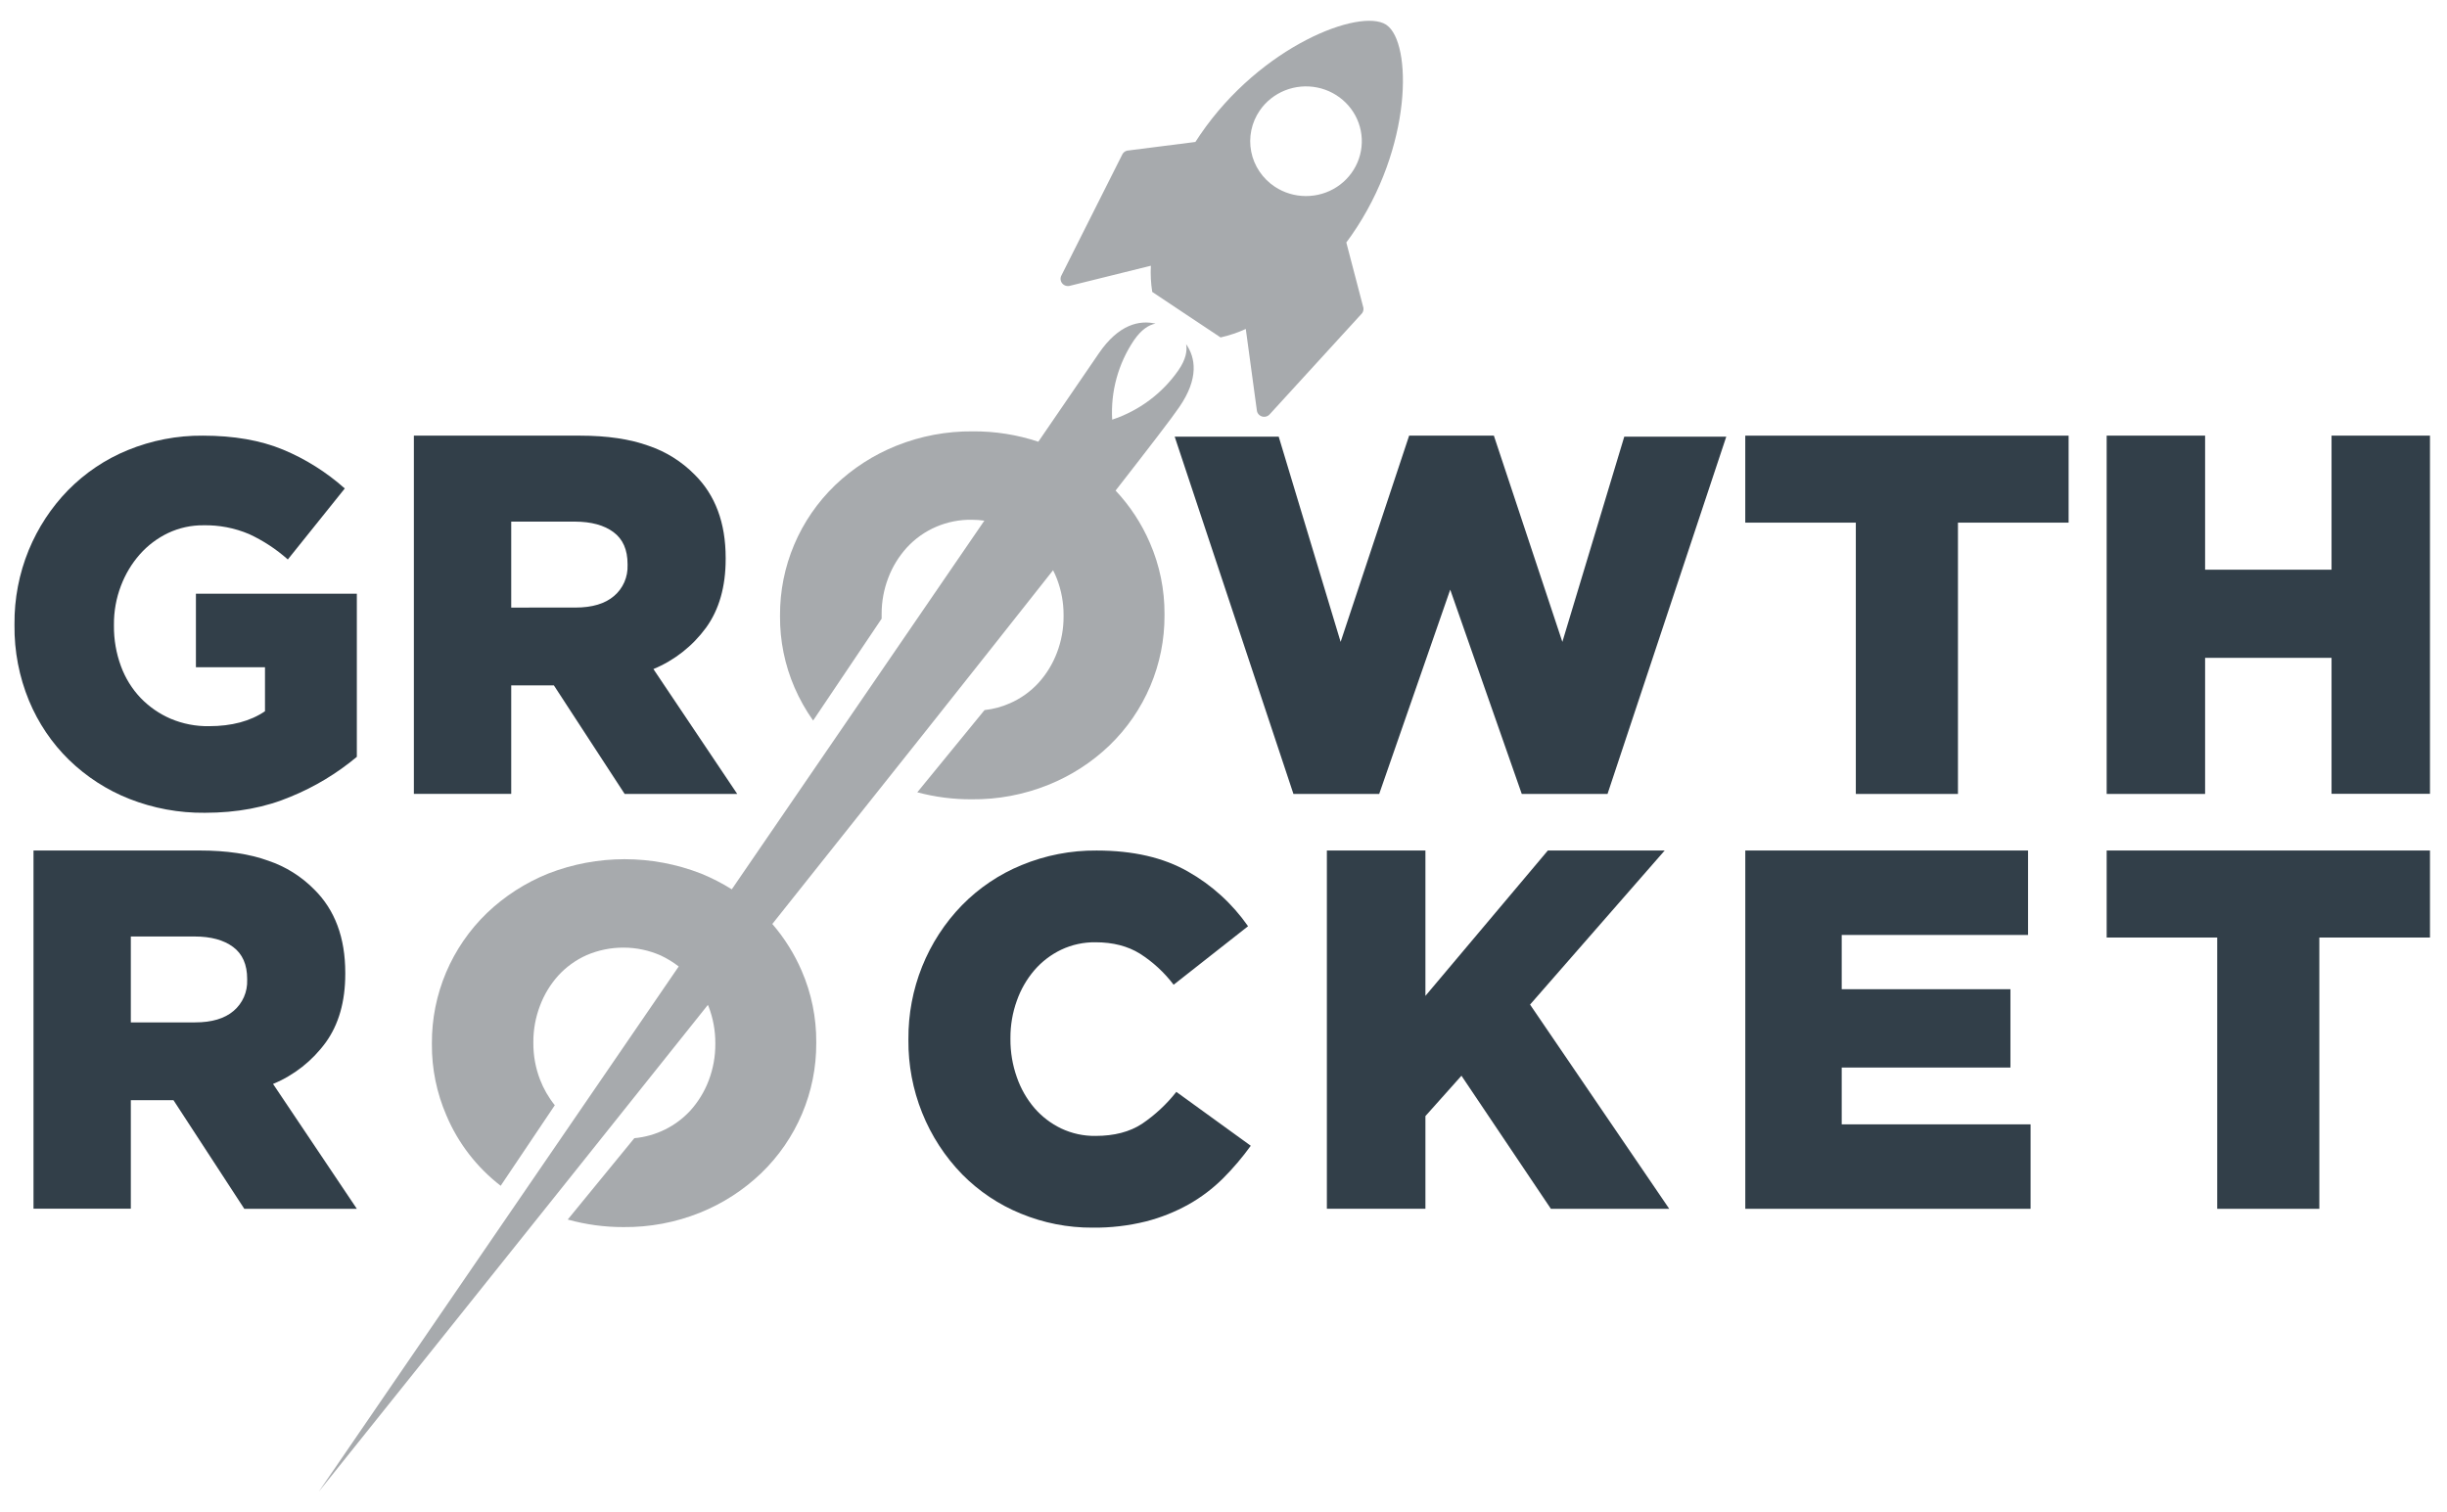 <svg xmlns="http://www.w3.org/2000/svg" width="110" height="68" viewBox="0 0 110 68" fill="none"><g clip-path="url(#clip0_2933_10882)"><path d="M1.506 38.239H8.975C10.194 38.239 11.224 38.393 12.066 38.7C12.84 38.961 13.544 39.402 14.123 39.988C15.056 40.908 15.522 42.159 15.521 43.742V43.788C15.521 45.031 15.228 46.058 14.642 46.87C14.035 47.701 13.216 48.346 12.274 48.734L16.041 54.348H10.982L7.799 49.466H5.881V54.344H1.506V38.239ZM8.77 45.967C9.521 45.967 10.098 45.795 10.502 45.45C10.701 45.281 10.86 45.068 10.966 44.826C11.072 44.585 11.121 44.322 11.111 44.057V44.011C11.111 43.368 10.9 42.889 10.479 42.576C10.057 42.262 9.48 42.105 8.747 42.105H5.881V45.968L8.77 45.967Z" fill="#323F49"></path><path d="M49.112 55.195C48.005 55.201 46.907 54.986 45.881 54.561C44.899 54.16 44.006 53.562 43.256 52.803C42.48 52.008 41.866 51.064 41.451 50.026C41.035 48.989 40.826 47.877 40.836 46.757V46.71C40.829 45.596 41.037 44.492 41.45 43.461C41.864 42.429 42.473 41.491 43.244 40.699C44.009 39.919 44.921 39.305 45.926 38.894C46.996 38.452 48.141 38.23 49.296 38.24C50.931 38.24 52.298 38.554 53.399 39.183C54.471 39.787 55.395 40.627 56.104 41.643L52.758 44.274C52.339 43.721 51.826 43.248 51.244 42.877C50.694 42.536 50.029 42.365 49.25 42.365C48.716 42.357 48.188 42.471 47.703 42.7C47.244 42.92 46.834 43.233 46.499 43.62C46.154 44.024 45.886 44.49 45.709 44.994C45.516 45.531 45.419 46.099 45.422 46.671V46.717C45.418 47.3 45.515 47.88 45.709 48.429C45.884 48.938 46.152 49.408 46.499 49.816C46.834 50.203 47.244 50.516 47.703 50.736C48.188 50.965 48.716 51.079 49.25 51.071C50.09 51.071 50.787 50.889 51.34 50.525C51.923 50.13 52.442 49.647 52.88 49.091L56.226 51.514C55.849 52.036 55.432 52.527 54.977 52.982C54.517 53.438 54 53.83 53.438 54.147C52.831 54.486 52.184 54.745 51.513 54.916C50.727 55.111 49.921 55.205 49.112 55.195Z" fill="#323F49"></path><path d="M59.647 38.239H64.077V44.775L69.581 38.239H74.833L68.781 45.166L75.037 54.348H69.717L65.697 48.365L64.077 50.179V54.345H59.647V38.239Z" fill="#323F49"></path><path d="M78.456 38.239H91.167V42.036H82.791V44.475H90.375V47.997H82.791V50.551H91.281V54.348H78.456V38.239Z" fill="#323F49"></path><path d="M99.67 42.152H94.701V38.239H109.236V42.152H104.261V54.348H99.67V42.152Z" fill="#323F49"></path><path d="M9.211 36.543C8.048 36.556 6.894 36.343 5.807 35.915C4.804 35.519 3.884 34.924 3.1 34.163C2.332 33.413 1.72 32.506 1.303 31.501C0.861 30.431 0.639 29.276 0.651 28.112V28.065C0.641 26.921 0.859 25.787 1.291 24.734C1.706 23.728 2.305 22.814 3.055 22.044C3.824 21.262 4.737 20.648 5.739 20.239C6.815 19.798 7.963 19.577 9.119 19.587C10.512 19.587 11.714 19.797 12.724 20.216C13.736 20.636 14.673 21.226 15.499 21.962L12.938 25.154C12.414 24.687 11.828 24.303 11.197 24.012C10.544 23.736 9.845 23.602 9.141 23.617C8.595 23.612 8.054 23.731 7.557 23.965C7.077 24.194 6.646 24.518 6.288 24.921C5.922 25.335 5.634 25.816 5.436 26.339C5.224 26.895 5.117 27.488 5.122 28.086V28.133C5.116 28.754 5.223 29.37 5.436 29.95C5.632 30.486 5.935 30.974 6.324 31.383C6.71 31.781 7.168 32.098 7.671 32.314C8.219 32.545 8.805 32.659 9.396 32.649C10.414 32.649 11.253 32.425 11.912 31.978V29.999H8.807V26.692H16.041V34.028C15.144 34.776 14.145 35.379 13.075 35.816C11.936 36.301 10.648 36.543 9.211 36.543Z" fill="#323F49"></path><path d="M18.605 19.587H26.075C27.293 19.587 28.323 19.74 29.166 20.046C29.939 20.308 30.643 20.749 31.222 21.335C32.155 22.256 32.622 23.507 32.621 25.089V25.135C32.621 26.378 32.328 27.405 31.742 28.218C31.134 29.048 30.315 29.692 29.373 30.081L33.141 35.696H28.08L24.898 30.814H22.981V35.692H18.605V19.587ZM25.869 27.316C26.62 27.316 27.198 27.143 27.601 26.798C27.801 26.629 27.96 26.416 28.066 26.175C28.171 25.934 28.221 25.671 28.211 25.407V25.36C28.211 24.716 28 24.238 27.578 23.925C27.157 23.612 26.58 23.455 25.846 23.452H22.981V27.317L25.869 27.316Z" fill="#323F49"></path><path d="M52.806 19.633H57.482L60.265 28.86L63.345 19.587H67.154L70.233 28.86L73.016 19.633H77.601L72.263 35.696H68.408L65.192 26.511L61.999 35.696H58.144L52.806 19.633Z" fill="#323F49"></path><path d="M83.425 23.498H78.455V19.587H92.99V23.498H88.016V35.696H83.425V23.498Z" fill="#323F49"></path><path d="M94.701 19.587H99.126V25.613H104.81V19.587H109.236V35.69H104.81V29.577H99.126V35.696H94.701V19.587Z" fill="#323F49"></path><path d="M60.521 10.902C60.599 10.791 60.678 10.688 60.755 10.578C63.523 6.602 63.471 1.912 62.331 1.125L62.321 1.118L62.306 1.107C61.138 0.359 56.688 2.052 53.956 6.051C53.879 6.161 53.809 6.272 53.736 6.383L50.745 6.763C50.691 6.763 50.638 6.776 50.59 6.801C50.542 6.826 50.501 6.863 50.471 6.907C50.455 6.93 50.442 6.955 50.432 6.981L47.718 12.377C47.686 12.433 47.671 12.498 47.677 12.563C47.682 12.628 47.708 12.69 47.749 12.74C47.791 12.791 47.847 12.828 47.91 12.847C47.974 12.866 48.041 12.866 48.104 12.847L51.735 11.947C51.714 12.341 51.735 12.736 51.797 13.125L53.319 14.14L53.346 14.158L54.869 15.171C55.259 15.083 55.639 14.956 56.002 14.79L56.498 18.441C56.503 18.506 56.529 18.567 56.57 18.618C56.611 18.668 56.667 18.705 56.73 18.725C56.793 18.744 56.861 18.744 56.924 18.725C56.987 18.706 57.043 18.669 57.084 18.619L61.18 14.138C61.201 14.119 61.22 14.099 61.236 14.076C61.266 14.031 61.285 13.981 61.291 13.928C61.297 13.875 61.291 13.821 61.271 13.771L60.521 10.902ZM56.632 4.966C56.91 4.562 57.304 4.249 57.763 4.065C58.223 3.882 58.727 3.836 59.213 3.934C59.699 4.032 60.144 4.269 60.493 4.616C60.842 4.962 61.078 5.402 61.172 5.881C61.267 6.359 61.214 6.855 61.022 7.304C60.83 7.753 60.507 8.137 60.094 8.406C59.68 8.675 59.195 8.817 58.699 8.815C58.203 8.813 57.719 8.667 57.307 8.395C57.033 8.214 56.799 7.981 56.617 7.71C56.434 7.44 56.308 7.137 56.246 6.818C56.183 6.499 56.185 6.172 56.251 5.854C56.317 5.536 56.447 5.234 56.632 4.966Z" fill="#A7AAAD"></path><path d="M53.32 15.474C53.376 15.777 53.306 16.163 52.979 16.639C52.255 17.684 51.208 18.466 49.996 18.868C49.923 17.603 50.267 16.349 50.977 15.295C51.307 14.818 51.637 14.61 51.943 14.55C51.228 14.386 50.293 14.574 49.398 15.883C49.086 16.341 48.11 17.765 46.676 19.86C45.726 19.544 44.73 19.387 43.729 19.394C42.551 19.383 41.382 19.603 40.291 20.042C39.268 20.453 38.335 21.054 37.541 21.814C36.752 22.574 36.126 23.484 35.701 24.489C35.275 25.495 35.059 26.575 35.064 27.666V27.711C35.057 28.812 35.28 29.903 35.718 30.915C35.944 31.436 36.223 31.932 36.552 32.396L39.632 27.816C39.632 27.767 39.632 27.718 39.632 27.669V27.617C39.629 27.059 39.73 26.504 39.93 25.982C40.118 25.484 40.398 25.026 40.755 24.63C41.125 24.224 41.579 23.901 42.085 23.684C42.591 23.467 43.139 23.359 43.69 23.369C43.877 23.37 44.065 23.383 44.25 23.408L32.896 39.984C32.458 39.709 31.996 39.473 31.517 39.277C29.307 38.414 26.849 38.414 24.64 39.277C23.618 39.689 22.684 40.29 21.89 41.049C21.102 41.81 20.477 42.72 20.051 43.725C19.626 44.731 19.41 45.811 19.415 46.901V46.947C19.407 48.048 19.63 49.139 20.068 50.151C20.593 51.395 21.433 52.484 22.507 53.313L24.94 49.692C24.659 49.343 24.434 48.952 24.274 48.535C24.074 48.012 23.973 47.458 23.976 46.899V46.854C23.973 46.295 24.074 45.741 24.274 45.218C24.46 44.721 24.737 44.263 25.092 43.866C25.448 43.476 25.881 43.163 26.364 42.946C26.89 42.719 27.459 42.603 28.033 42.605C28.607 42.606 29.174 42.726 29.699 42.957C29.987 43.092 30.259 43.258 30.51 43.453C22.21 55.567 14.33 67.066 14.33 67.066C14.33 67.066 22.801 56.495 31.821 45.181C31.832 45.209 31.847 45.235 31.858 45.263C32.057 45.786 32.158 46.34 32.156 46.899V46.945C32.158 47.503 32.057 48.058 31.858 48.58C31.669 49.078 31.39 49.536 31.033 49.932C30.379 50.642 29.481 51.085 28.515 51.173L25.521 54.831C26.337 55.058 27.18 55.172 28.027 55.17C29.205 55.182 30.374 54.962 31.466 54.523C32.489 54.111 33.422 53.509 34.216 52.749C35.005 51.989 35.631 51.079 36.056 50.074C36.482 49.068 36.698 47.988 36.693 46.898V46.853C36.7 45.751 36.477 44.66 36.038 43.648C35.708 42.884 35.263 42.174 34.718 41.542C39.356 35.719 43.918 29.976 47.339 25.637C47.403 25.764 47.461 25.893 47.513 26.028C47.713 26.55 47.814 27.105 47.811 27.663V27.709C47.814 28.268 47.713 28.822 47.513 29.345C47.325 29.843 47.045 30.301 46.688 30.697C46.329 31.089 45.892 31.402 45.404 31.617C45.041 31.779 44.654 31.883 44.258 31.925L41.235 35.622C42.033 35.835 42.857 35.941 43.684 35.937C44.861 35.949 46.03 35.728 47.121 35.289C48.144 34.879 49.078 34.277 49.871 33.517C50.66 32.757 51.286 31.847 51.711 30.841C52.137 29.836 52.353 28.756 52.348 27.666V27.617C52.355 26.516 52.133 25.426 51.694 24.414C51.321 23.545 50.798 22.747 50.149 22.056C51.679 20.093 52.706 18.758 53.009 18.307C53.909 17.003 53.738 16.072 53.32 15.474Z" fill="#A7AAAD"></path></g><defs><clipPath id="clip0_2933_10882"><rect width="108.585" height="66.131" fill="white" transform="translate(0.65 0.935)"></rect></clipPath></defs></svg>